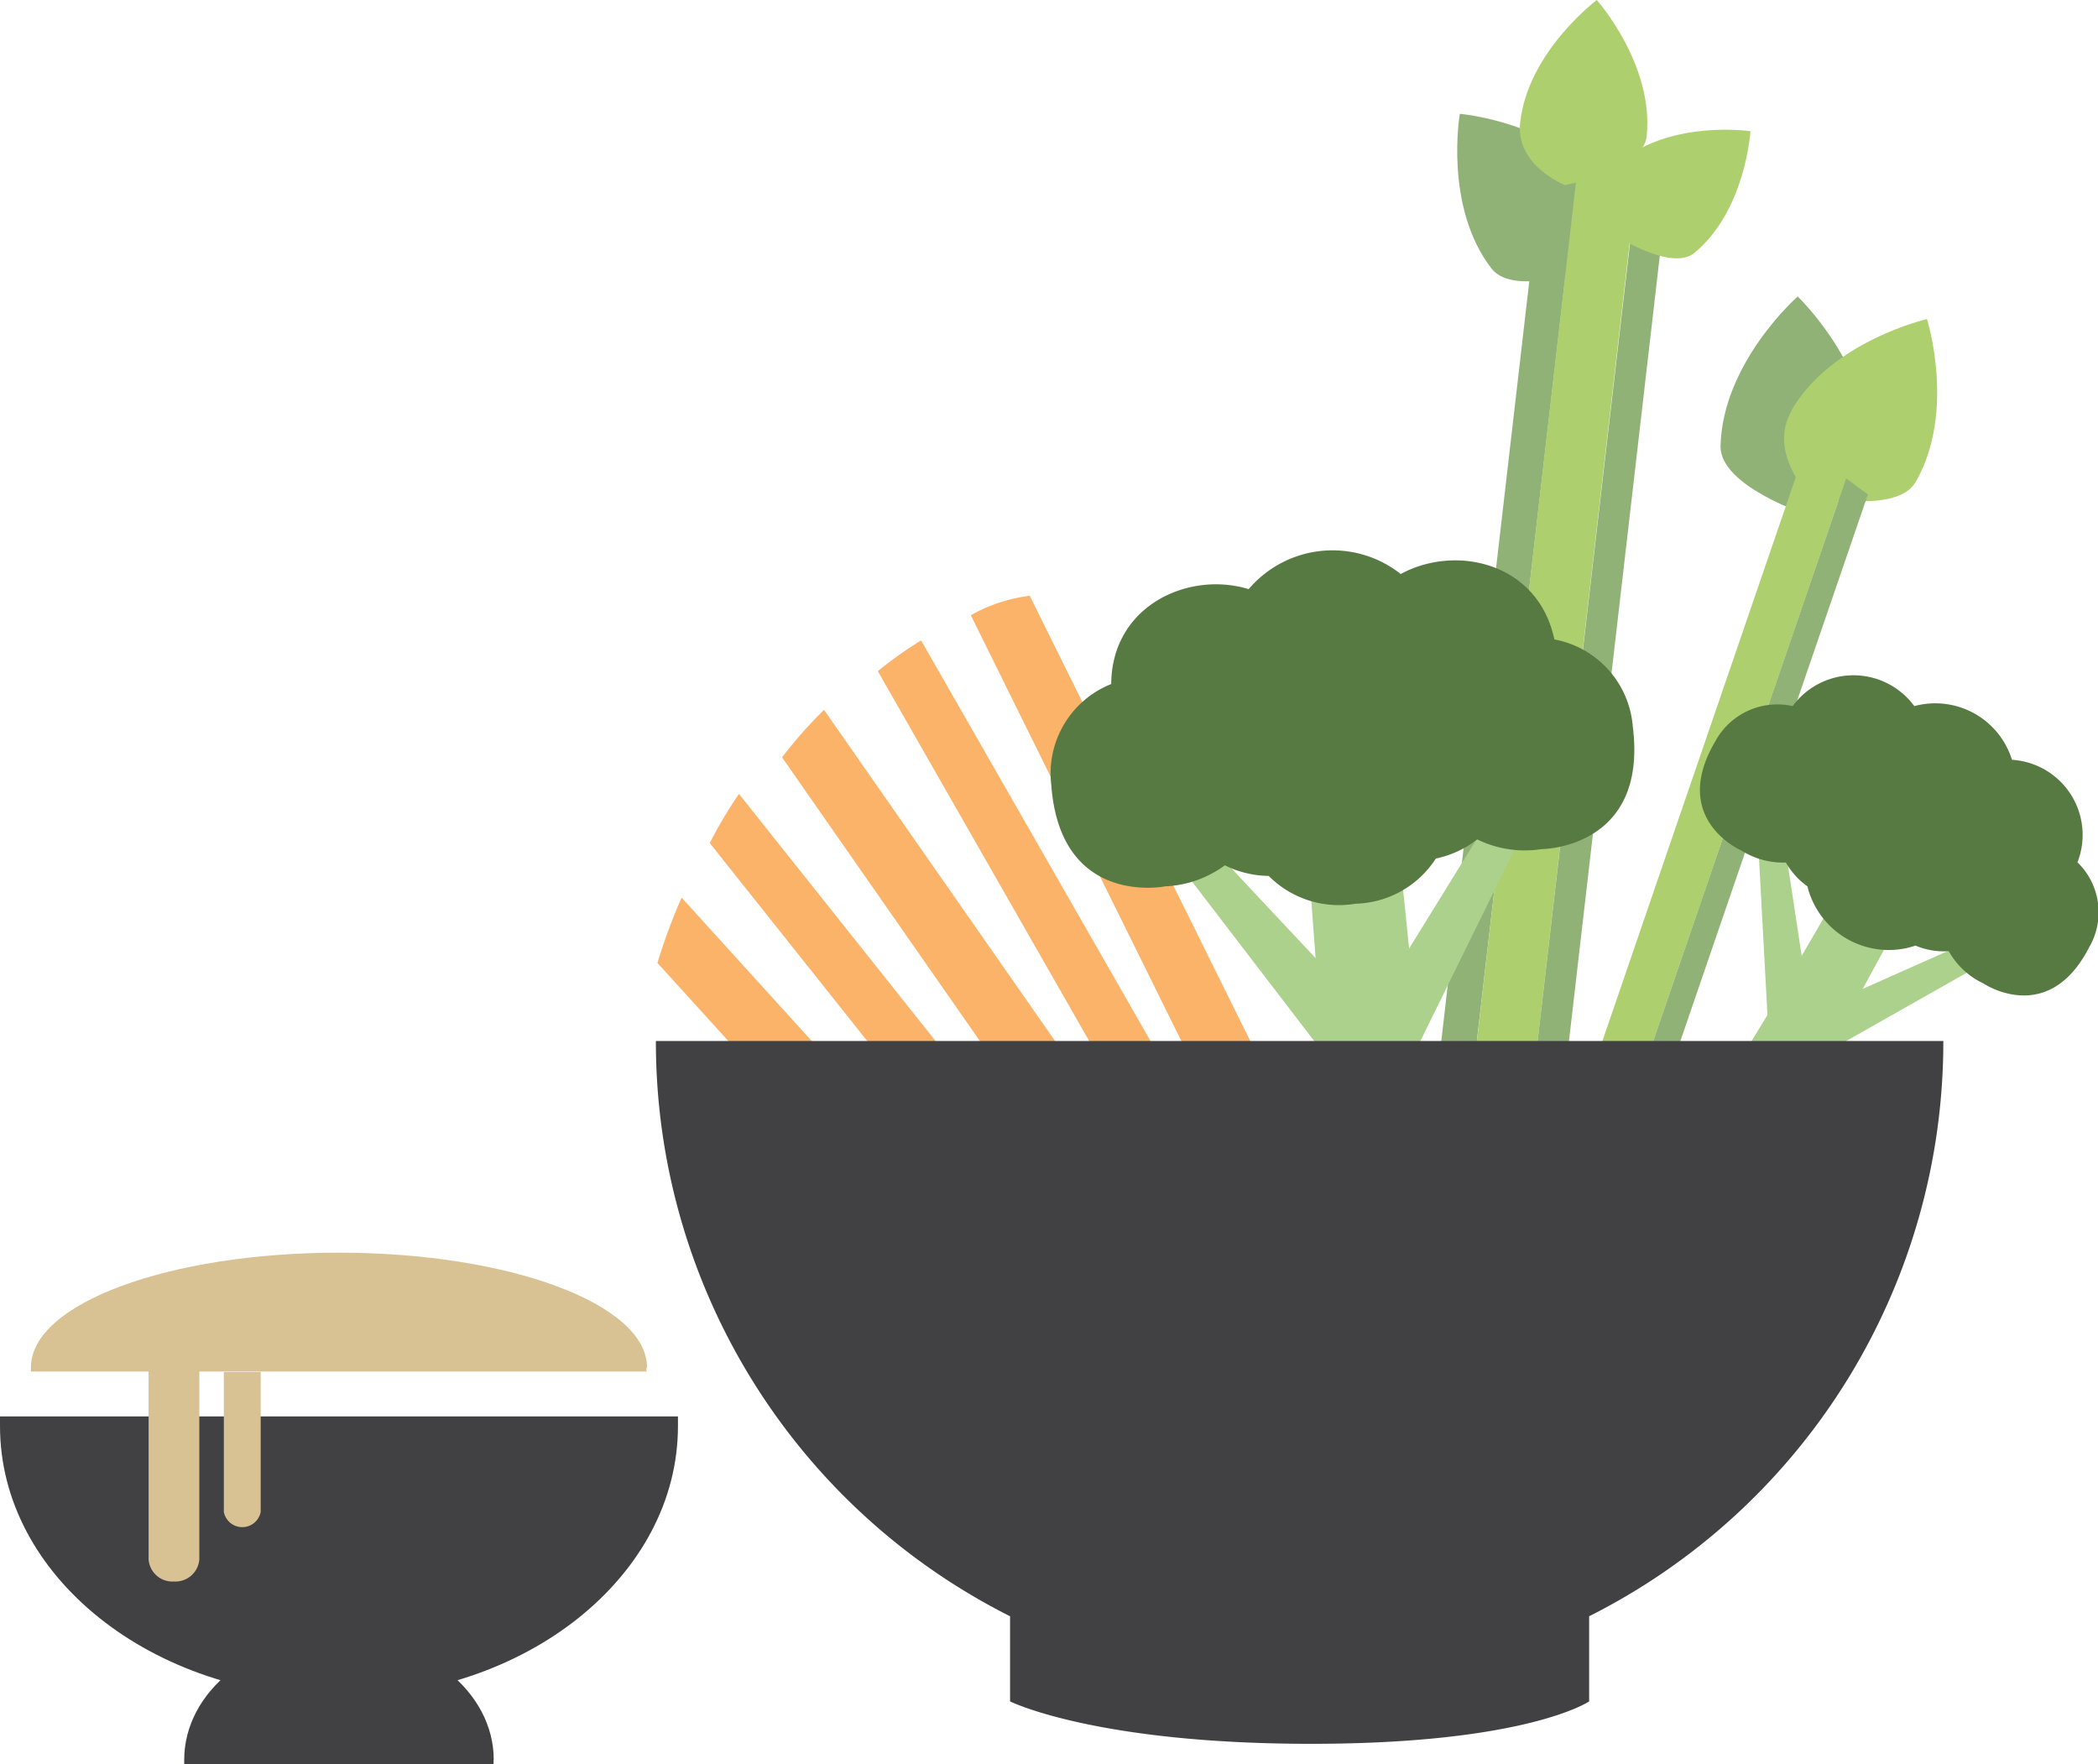<svg xmlns="http://www.w3.org/2000/svg" viewBox="0 0 120.72 101.51"><title>Asset 52</title><polygon points="84.42 64.72 82.42 64.32 88.98 7.69 90.98 8.09 84.42 64.72" style="fill:#91b277"/><path d="M92.12,10.57C89.36,7,84,6.55,84,6.55s-.93,5.33,1.82,8.9c1.32,1.71,6-.09,6-.09s2-2.65.35-4.79" style="fill:#91b277"/><path d="M87.47,7.08C87.89,3,91.88,0,91.88,0s3.3,3.71,2.87,7.83c-.2,2-4.7,2.82-4.7,2.82s-2.84-1.11-2.58-3.57" style="fill:#adcf6d"/><rect x="60.23" y="34.09" width="58.57" height="3.47" transform="translate(43.66 120.64) rotate(-83.42)" style="fill:#adcf6d"/><polygon points="89.63 65.52 87.87 65.12 94.43 8.49 96.18 8.89 89.63 65.52" style="fill:#91b277"/><path d="M93.25,9.28c3-2.4,7.47-1.73,7.47-1.73s-.27,4.56-3.22,7c-1.42,1.15-4.89-1.22-4.89-1.22s-1.13-2.57.64-4" style="fill:#adcf6d"/><path d="M107.52,25.87c.1-4.82-4.08-8.81-4.08-8.81S99.1,20.87,99,25.69c0,2.31,5,3.93,5,3.93s3.44-.86,3.5-3.75" style="fill:#91b277"/><path d="M103.08,23.61c2.33-4,7.8-5.25,7.8-5.25s1.68,5.33-.65,9.37c-1.11,1.94-6.13.75-6.13.75s-2.41-2.44-1-4.87" style="fill:#adcf6d"/><rect x="71.56" y="45.77" width="52.95" height="2.77" transform="translate(21.63 124.59) rotate(-71.07)" style="fill:#adcf6d"/><polygon points="92 73.57 90.76 72.64 106.23 27.53 107.48 28.45 92 73.57" style="fill:#91b277"/><path d="M42.52,45.68,65.21,74.2a28.59,28.59,0,0,1-3.14,1L40.84,48.51a26,26,0,0,1,1.68-2.83" style="fill:#fbb369"/><path d="M53,36.85,72.25,70.46a22.1,22.1,0,0,1-2.81,1.28L50.51,38.62A22.84,22.84,0,0,1,53,36.85" style="fill:#fbb369"/><path d="M56.25,35.19a9.4,9.4,0,0,1,3-.91L76,68.09a9.83,9.83,0,0,1-2.57,1.85l-.4.18L55.86,35.4l.39-.21" style="fill:#fbb369"/><path d="M47.41,40.84,69.24,72.13a24.69,24.69,0,0,1-3.4,1.33L45,43.58a25.22,25.22,0,0,1,2.42-2.74" style="fill:#fbb369"/><path d="M39.22,51.65,62.14,76.9a35.76,35.76,0,0,1-3.88,1L37.83,55.41a32.7,32.7,0,0,1,1.39-3.76" style="fill:#fbb369"/><path d="M0,82.06c0,8.62,8.73,15.6,19.51,15.6s19.5-7,19.5-15.6c0-.19,0-.37,0-.56H0c0,.19,0,.37,0,.56" style="fill:#414042"/><path d="M28.41,101.26c0-3.94-4-7.13-8.9-7.13s-8.91,3.19-8.91,7.13c0,.08,0,.17,0,.25H28.4c0-.08,0-.17,0-.25" style="fill:#414042"/><path d="M37.23,78.68c0-3.65-7.94-6.6-17.72-6.6S1.78,75,1.78,78.68c0,.08,0,.16,0,.24H37.2c0-.08,0-.16,0-.24" style="fill:#d8c193"/><path d="M8.55,78.71v11A1.37,1.37,0,0,0,10,91a1.38,1.38,0,0,0,1.47-1.28v-11Z" style="fill:#d8c193"/><path d="M12.88,78.94V87A1.08,1.08,0,0,0,15,87V78.94Z" style="fill:#d8c193"/><path d="M116.35,54.17l-.17-1.27-9,4,5-9.17-5.06,1.34L103.67,55l-1.48-9.74-1.17.53.68,12.61L100.12,61c-1,1.66,3,3.87,3.88,2.13l1.35-2.73Z" style="fill:#acd18c"/><path d="M119.53,49.64a4.33,4.33,0,0,0-3.76-5.92,4.62,4.62,0,0,0-5.62-3.09,4.34,4.34,0,0,0-7,0,4.06,4.06,0,0,0-4.47,2.06c-2.61,4.47,1.52,6.25,1.52,6.25a4.5,4.5,0,0,0,2.56.69A4.33,4.33,0,0,0,104,51a4.82,4.82,0,0,0,6.22,3.41,4.15,4.15,0,0,0,1.91.32,4.49,4.49,0,0,0,2,1.86s3.72,2.52,6.08-2.08a4,4,0,0,0-.66-4.88" style="fill:#577a42"/><path d="M89.36,44.38l-1.18-1.3-7.1,11.5L79.63,40.34,75,45.77l.7,9.36-9.24-9.86-.9,1.5L76.07,60.49l.24,4.15c.16,2.66,6.41,2,6-.6l-.59-4.12Z" style="fill:#acd18c"/><path d="M89.44,36.8c-.93-4.43-5.67-5.5-8.84-3.77a6.33,6.33,0,0,0-8.75.87c-3.45-1.06-7.88.94-7.91,5.46a5.53,5.53,0,0,0-3.45,5.79C61,52.23,67.05,51,67.05,51a6.24,6.24,0,0,0,3.43-1.21A5.78,5.78,0,0,0,73,50.4,5.7,5.7,0,0,0,78,52a5.67,5.67,0,0,0,4.62-2.6A5.82,5.82,0,0,0,85,48.3a6.24,6.24,0,0,0,3.69.56s6.16,0,5.26-7.07a5.54,5.54,0,0,0-4.53-5" style="fill:#577a42"/><path d="M58.12,93v4.9s4.9,2.44,17.32,2.44,16-2.44,16-2.44V93a37,37,0,0,0,20.38-33.1H37.74A37,37,0,0,0,58.12,93" style="fill:#414042"/></svg>